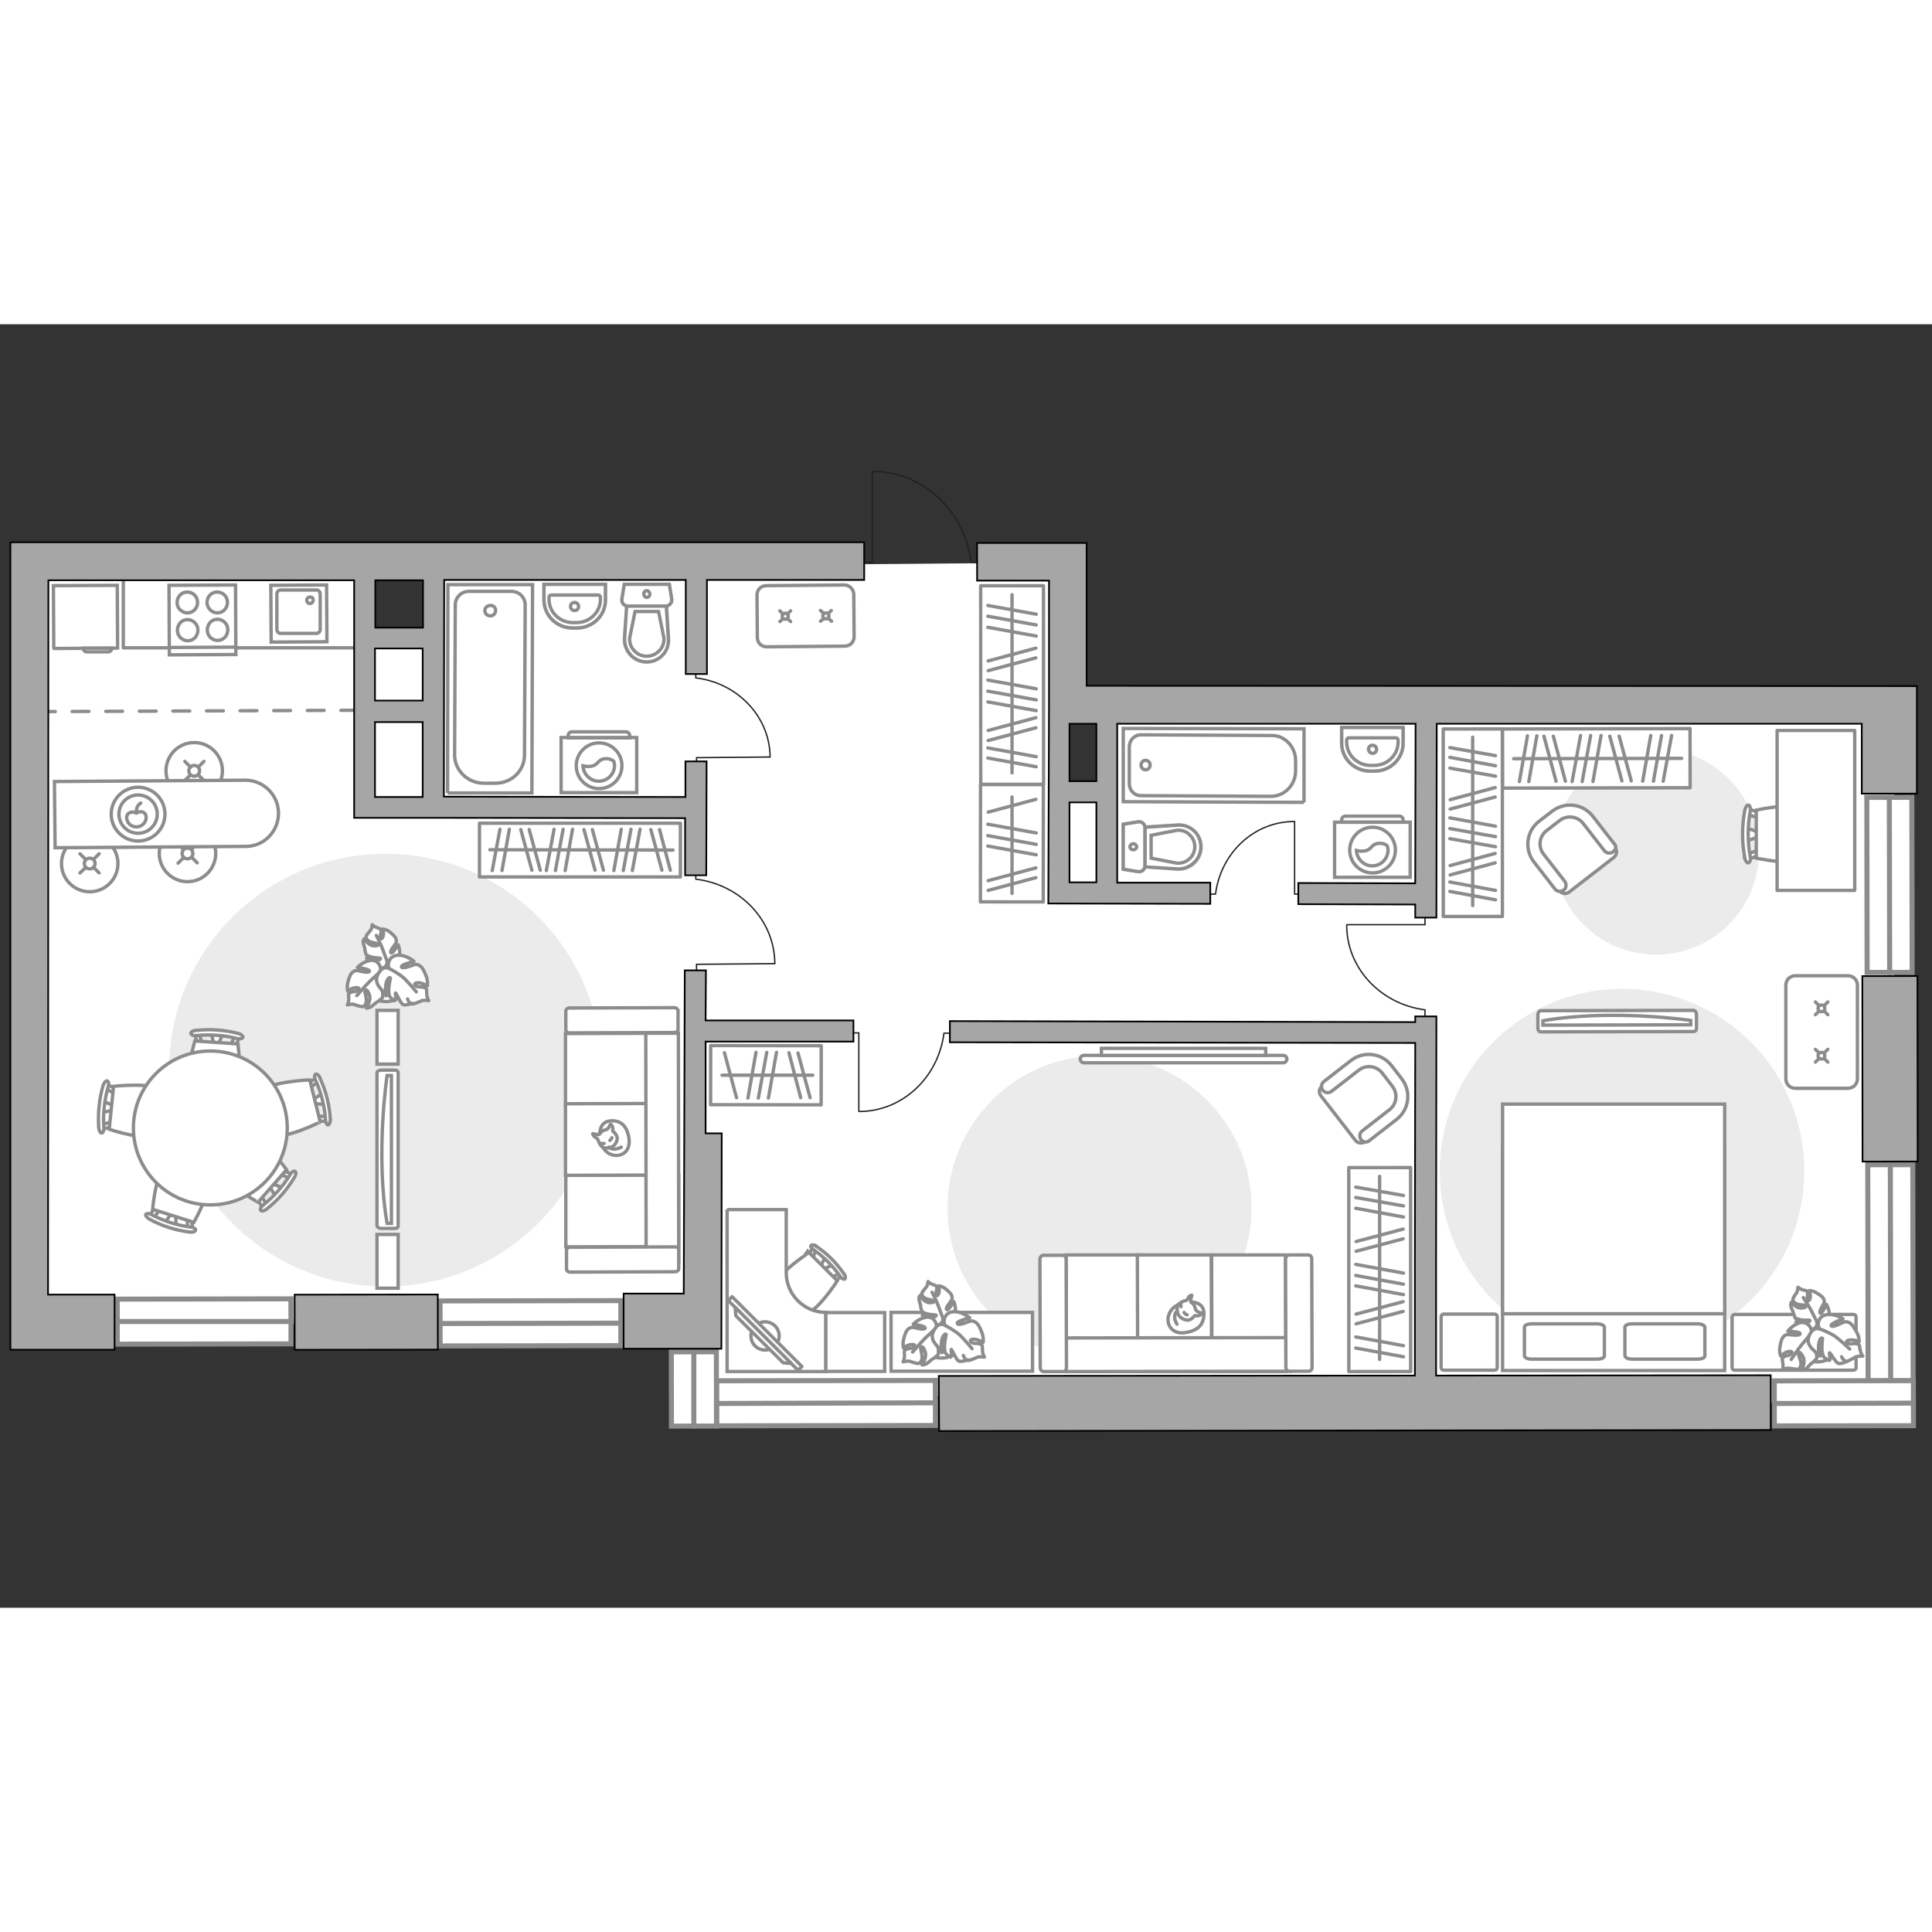 <?xml version="1.0" encoding="utf-8"?>
<!-- Generator: Adobe Illustrator 25.2.1, SVG Export Plug-In . SVG Version: 6.00 Build 0)  -->
<svg version="1.1" xmlns="http://www.w3.org/2000/svg" xmlns:xlink="http://www.w3.org/1999/xlink" x="0px" y="0px"
	 viewBox="0 0 575 382" style="enable-background:new 0 0 575 382;" xml:space="preserve" width="200" height="200">
<rect x="0" y="0" width="575" height="382" fill="#333333" stroke="none"/>
<style type="text/css">
	.st0{fill:#FFFFFF;}
	.st1{fill:#EBEBEB;}
	.st2{fill:#FFFFFF;stroke:#8C8C8C;stroke-miterlimit:10;}
	.st3{fill:#FFFFFF;stroke:#8C8C8C;stroke-linecap:round;stroke-linejoin:round;stroke-miterlimit:10;}
	.st4{fill:none;stroke:#8C8C8C;stroke-linecap:round;stroke-linejoin:round;stroke-miterlimit:10;}
	.st5{fill:#FFFFFF;stroke:#8C8C8C;stroke-linecap:round;stroke-miterlimit:10;}
	.st6{fill-rule:evenodd;clip-rule:evenodd;fill:#FFFFFF;fill-opacity:0.1;stroke:#8C8C8C;stroke-miterlimit:10;}
	.st7{fill:none;stroke:#231F20;stroke-width:0.4;stroke-linecap:round;stroke-miterlimit:22.926;}
	.st8{fill:#FFFFFF;stroke:#8C8C8C;stroke-width:1.5;stroke-linecap:round;stroke-miterlimit:10;}
	.st9{fill:none;stroke:#8C8C8C;stroke-linecap:round;stroke-miterlimit:10;stroke-dasharray:5,5;}
	.st10{opacity:0.5;fill:#FFFFFF;stroke:#8C8C8C;stroke-miterlimit:10;}
	.st11{fill:none;stroke:#8C8C8C;stroke-miterlimit:10;}
	.st12{opacity:0.5;}
	.st13{fill:#A6A6A6;stroke:#000000;stroke-width:0.5;stroke-miterlimit:10;}
</style>
<g id="bg_1_">
	<polyline class="st0" points="11.2,298.5 10.8,72 109.9,72.1 110.4,94 130.3,94.3 130.2,72.5 317.3,70.9 317.3,139.8 331.3,140.4 
		331.9,115 563.8,113.5 563.6,321.3 207.6,318.3 208.1,296.2 11.2,298.5 	"/>
</g>
<g id="furniture_1_">
	<path id="Vector_96_3_" class="st1" d="M179.1,222.2c0.1-35.6-28.6-64.5-64.2-64.6c-35.6-0.1-64.5,28.6-64.6,64.2
		c-0.1,35.6,28.6,64.5,64.2,64.6S179,257.7,179.1,222.2z"/>
	<path id="Vector_96_4_" class="st1" d="M372.5,263.1c0.1-25-20.1-45.3-45.1-45.4c-25-0.1-45.3,20.1-45.4,45.1
		c-0.1,25,20.1,45.3,45.1,45.4S372.4,288.1,372.5,263.1z"/>
	<path id="Vector_96_5_" class="st1" d="M537,252.2c0.1-30-24.1-54.3-54.1-54.4c-30-0.1-54.3,24.1-54.4,54.1
		c-0.1,30,24.1,54.3,54.1,54.4C512.5,306.4,536.9,282.2,537,252.2z"/>
	<path id="Vector_96_6_" class="st1" d="M523.5,157.1c0.1-16.9-13.6-30.7-30.5-30.7c-16.9-0.1-30.7,13.6-30.7,30.5
		c-0.1,16.9,13.6,30.7,30.5,30.7C509.7,187.7,523.4,174.1,523.5,157.1z"/>
	<g>
		<path id="Vector_8_1_" class="st2" d="M34.8,96.4l-18.7,0.1c-0.1,0-0.1-0.1-0.1-0.1l-0.1-18.6l19-0.1L35,96.3
			C34.9,96.3,34.9,96.4,34.8,96.4z"/>
		<path id="Vector_9_1_" class="st2" d="M24.8,96.4l8.5,0c0,0.6-0.5,1.1-1.1,1.1l-6.2,0C25.3,97.6,24.8,97.1,24.8,96.4z"/>
	</g>
	<g>
		<rect x="142.7" y="148.5" class="st3" width="59.8" height="16"/>
		<line class="st4" x1="182.7" y1="162.6" x2="184.9" y2="150.3"/>
		<line class="st4" x1="185.5" y1="162.6" x2="187.8" y2="150.3"/>
		<line class="st4" x1="165.3" y1="162.6" x2="167.6" y2="150.3"/>
		<line class="st4" x1="162.6" y1="162.6" x2="164.9" y2="150.3"/>
		<line class="st4" x1="168.2" y1="162.6" x2="170.4" y2="150.3"/>
		<line class="st4" x1="188.2" y1="162.6" x2="190.5" y2="150.3"/>
		<line class="st4" x1="197" y1="162.5" x2="193.7" y2="150.4"/>
		<line class="st4" x1="199.5" y1="162.5" x2="196.3" y2="150.4"/>
		<line class="st4" x1="177.1" y1="162.5" x2="173.8" y2="150.4"/>
		<line class="st4" x1="179.6" y1="162.5" x2="176.3" y2="150.4"/>
		<line class="st4" x1="146.5" y1="162.6" x2="148.8" y2="150.3"/>
		<line class="st4" x1="149.4" y1="162.6" x2="151.6" y2="150.3"/>
		<line class="st4" x1="158.3" y1="162.5" x2="155" y2="150.4"/>
		<line class="st4" x1="160.8" y1="162.5" x2="157.5" y2="150.4"/>
		<line class="st4" x1="145.8" y1="156.4" x2="200.3" y2="156.5"/>
	</g>
	<g>
		
			<rect x="380.3" y="272.2" transform="matrix(-3.772437e-04 -1 1 -3.772437e-04 129.386 692.094)" class="st3" width="60.7" height="18.4"/>
		<line class="st4" x1="417.7" y1="265.7" x2="403.5" y2="263.1"/>
		<line class="st4" x1="417.7" y1="262.4" x2="403.5" y2="259.9"/>
		<line class="st4" x1="417.7" y1="285.7" x2="403.5" y2="283.1"/>
		<line class="st4" x1="417.7" y1="288.8" x2="403.5" y2="286.2"/>
		<line class="st4" x1="417.7" y1="282.4" x2="403.5" y2="279.8"/>
		<line class="st4" x1="417.7" y1="259.3" x2="403.5" y2="256.8"/>
		<line class="st4" x1="417.6" y1="272.2" x2="403.6" y2="275.9"/>
		<line class="st4" x1="417.6" y1="269.3" x2="403.6" y2="273"/>
		<line class="st4" x1="417.7" y1="307.3" x2="403.5" y2="304.7"/>
		<line class="st4" x1="417.7" y1="304" x2="403.5" y2="301.4"/>
		<line class="st4" x1="417.6" y1="293.8" x2="403.6" y2="297.5"/>
		<line class="st4" x1="417.6" y1="290.9" x2="403.6" y2="294.6"/>
		<line class="st4" x1="410.6" y1="308.1" x2="410.6" y2="253.6"/>
	</g>
	<g>
		
			<rect x="271.7" y="98.1" transform="matrix(-3.791310e-04 -1 1 -3.791310e-04 193.889 408.668)" class="st3" width="59.1" height="18.7"/>
		<line class="st4" x1="308.4" y1="92.8" x2="294" y2="90.2"/>
		<line class="st4" x1="308.4" y1="89.5" x2="294" y2="86.9"/>
		<line class="st4" x1="308.4" y1="111.8" x2="294" y2="109.2"/>
		<line class="st4" x1="308.4" y1="115" x2="294" y2="112.4"/>
		<line class="st4" x1="308.4" y1="108.5" x2="294" y2="105.9"/>
		<line class="st4" x1="308.4" y1="86.3" x2="294" y2="83.7"/>
		<line class="st4" x1="308.3" y1="99.3" x2="294.1" y2="103.1"/>
		<line class="st4" x1="308.3" y1="96.4" x2="294.1" y2="100.2"/>
		<line class="st4" x1="308.4" y1="128.7" x2="294" y2="126.1"/>
		<line class="st4" x1="308.4" y1="131.7" x2="294" y2="129.1"/>
		<line class="st4" x1="308.3" y1="120.1" x2="294.1" y2="123.9"/>
		<line class="st4" x1="308.3" y1="117.1" x2="294.1" y2="120.9"/>
		<line class="st4" x1="301.2" y1="133.5" x2="301.2" y2="80.5"/>
	</g>
	<g>
		
			<rect x="410.4" y="139.6" transform="matrix(-3.791310e-04 -1 1 -3.791310e-04 290.103 586.71)" class="st3" width="55.8" height="17.6"/>
		<line class="st4" x1="445.1" y1="134.5" x2="431.5" y2="132.1"/>
		<line class="st4" x1="445.1" y1="131.4" x2="431.5" y2="128.9"/>
		<line class="st4" x1="445.1" y1="152.5" x2="431.5" y2="150.1"/>
		<line class="st4" x1="445.1" y1="155.5" x2="431.5" y2="153.1"/>
		<line class="st4" x1="445.1" y1="149.4" x2="431.5" y2="146.9"/>
		<line class="st4" x1="445.1" y1="128.4" x2="431.5" y2="126"/>
		<line class="st4" x1="445" y1="140.7" x2="431.6" y2="144.3"/>
		<line class="st4" x1="445" y1="137.9" x2="431.6" y2="141.5"/>
		<line class="st4" x1="445.1" y1="168.5" x2="431.5" y2="166"/>
		<line class="st4" x1="445.1" y1="171.3" x2="431.5" y2="168.8"/>
		<line class="st4" x1="445" y1="160.3" x2="431.6" y2="163.9"/>
		<line class="st4" x1="445" y1="157.5" x2="431.6" y2="161.1"/>
		<line class="st4" x1="438.3" y1="173" x2="438.3" y2="122.9"/>
	</g>
	<g>
		
			<rect x="447.2" y="120.4" transform="matrix(1 -2.017054e-03 2.017054e-03 1 -0.26 0.959)" class="st3" width="55.8" height="17.6"/>
		<line class="st4" x1="488.9" y1="136" x2="491.3" y2="122.4"/>
		<line class="st4" x1="492.1" y1="136" x2="494.5" y2="122.4"/>
		<line class="st4" x1="470.9" y1="136.1" x2="473.4" y2="122.4"/>
		<line class="st4" x1="467.9" y1="136.1" x2="470.4" y2="122.4"/>
		<line class="st4" x1="474.1" y1="136.1" x2="476.5" y2="122.4"/>
		<line class="st4" x1="495" y1="136" x2="497.5" y2="122.4"/>
		<line class="st4" x1="482.7" y1="135.9" x2="479.1" y2="122.6"/>
		<line class="st4" x1="485.5" y1="135.9" x2="481.9" y2="122.6"/>
		<line class="st4" x1="455" y1="136.1" x2="457.4" y2="122.5"/>
		<line class="st4" x1="452.2" y1="136.1" x2="454.6" y2="122.5"/>
		<line class="st4" x1="463.1" y1="136" x2="459.5" y2="122.6"/>
		<line class="st4" x1="465.9" y1="136" x2="462.3" y2="122.6"/>
		<line class="st4" x1="450.5" y1="129.3" x2="500.5" y2="129.2"/>
	</g>
	<g>
		
			<rect x="211.5" y="214.7" transform="matrix(1 1.346729e-03 -1.346729e-03 1 0.301 -0.307)" class="st3" width="32.9" height="17.6"/>
		<line class="st4" x1="222.6" y1="230.3" x2="225" y2="216.7"/>
		<line class="st4" x1="225.7" y1="230.3" x2="228.2" y2="216.7"/>
		<line class="st4" x1="228.7" y1="230.3" x2="231.1" y2="216.7"/>
		<line class="st4" x1="238.3" y1="230.2" x2="234.8" y2="216.8"/>
		<line class="st4" x1="241.1" y1="230.2" x2="237.5" y2="216.9"/>
		<line class="st4" x1="219.2" y1="230.2" x2="215.6" y2="216.8"/>
		<line class="st4" x1="214.9" y1="223.5" x2="241.9" y2="223.5"/>
	</g>
	<g>
		
			<rect x="283.7" y="145.2" transform="matrix(-1.013957e-03 1 -1 -1.013957e-03 456.01 -146.53)" class="st3" width="34.9" height="18.7"/>
		<line class="st4" x1="294" y1="148.8" x2="308.4" y2="151.4"/>
		<line class="st4" x1="294" y1="152.2" x2="308.4" y2="154.8"/>
		<line class="st4" x1="294" y1="155.3" x2="308.4" y2="157.9"/>
		<line class="st4" x1="294.1" y1="165.6" x2="308.3" y2="161.8"/>
		<line class="st4" x1="294.1" y1="168.5" x2="308.3" y2="164.7"/>
		<line class="st4" x1="294.1" y1="145.2" x2="308.3" y2="141.4"/>
		<line class="st4" x1="301.2" y1="140.7" x2="301.2" y2="169.4"/>
	</g>
	<g>
		<path id="Vector_56_3_" class="st2" d="M202,274.5l0-21.3l-33.6,0.1l0,21.3L202,274.5z"/>
		<path id="Vector_56_2_" class="st2" d="M201.9,232.3l0-21.3l-33.6,0.1l0,21.3L201.9,232.3z"/>
		<path id="Vector_56_1_" class="st2" d="M201.9,253.2l0-21.3l-33.6,0.1l0,21.3L201.9,253.2z"/>
		<path id="Vector_57_2_" class="st2" d="M192.3,277.2l9.7,2l-0.1-68.2l-9.7,0L192.3,277.2z"/>
		<path id="Vector_58_2_" class="st2" d="M200.9,274.6l-31.2,0.1c-0.6,0-1.1,0.4-1.1,0.9l0,5.6c0,0.5,0.5,0.9,1.1,0.9l31.2-0.1
			c0.6,0,1.1-0.4,1.1-0.9l0-5.6C202.1,275,201.5,274.6,200.9,274.6z"/>
		<path id="Vector_59_2_" class="st2" d="M200.7,203.4l-31.2,0.1c-0.6,0-1.1,0.4-1.1,0.9l0,5.6c0,0.5,0.5,0.9,1.1,0.9l31.2-0.1
			c0.6,0,1.1-0.4,1.1-0.9l0-5.6C201.8,203.9,201.3,203.4,200.7,203.4z"/>
		<g>
			<path class="st3" d="M178.5,240.9c0,0-0.1-3.5,3.1-3.8s5.1,1.6,5.6,5.3c0.5,3.7-2.1,5.4-4.6,4.9
				C180.1,246.8,178.5,244.4,178.5,240.9z"/>
			<path class="st3" d="M180.7,239.6c0,0,0.5-0.4,0.7-1c0.2-0.6,0.4-0.5,0.4-0.5s0.7,0.6,0.6,1.6c-0.1,0.5,0,0.5,0,0.5
				s1,0.6,1.3,1.9c0.1,1.2-0.9,2.6-1.8,2.8c-0.8,0.3-2,0.4-2.6,0c-0.6-0.4-1.1-1.5-1.3-2.1c-0.1-0.6-1-0.7-1.4-1.4
				c-0.3-0.6-0.2-0.5-0.2-0.5s1.7,0.4,2,0.2C178.8,240.8,178.6,240.1,180.7,239.6z"/>
			<path class="st3" d="M181.5,242.9c0,0,0.4-0.2,0.6-0.8"/>
			<path class="st3" d="M179.8,243.8c0,0-0.5,0.2-0.9,0"/>
			<path class="st4" d="M181.2,244.9c0,0,0.2,0.5,1.5,0.6c1,0.1,2.2-0.6,2.2-0.6"/>
		</g>
	</g>
	<g>
		<circle class="st5" cx="26.7" cy="160.5" r="8.4"/>
		<line class="st5" x1="23.8" y1="163.3" x2="25.5" y2="161.7"/>
		<circle class="st5" cx="26.7" cy="160.5" r="1.6"/>
		<line class="st5" x1="27.8" y1="159.3" x2="29.5" y2="157.6"/>
		<line class="st5" x1="23.8" y1="157.6" x2="25.5" y2="159.3"/>
		<line class="st5" x1="27.8" y1="161.6" x2="29.5" y2="163.3"/>
	</g>
	<g>
		<circle class="st5" cx="57.8" cy="132.9" r="8.4"/>
		<line class="st5" x1="55" y1="135.8" x2="56.7" y2="134.1"/>
		<circle class="st5" cx="57.8" cy="132.9" r="1.6"/>
		<line class="st5" x1="59" y1="131.8" x2="60.7" y2="130.1"/>
		<line class="st5" x1="55" y1="130.1" x2="56.7" y2="131.8"/>
		<line class="st5" x1="59" y1="134.1" x2="60.7" y2="135.8"/>
	</g>
	<g>
		<circle class="st5" cx="55.8" cy="157.5" r="8.4"/>
		<line class="st5" x1="53" y1="160.4" x2="54.7" y2="158.7"/>
		<circle class="st5" cx="55.8" cy="157.5" r="1.6"/>
		<line class="st5" x1="57" y1="156.3" x2="58.6" y2="154.6"/>
		<line class="st5" x1="53" y1="154.7" x2="54.6" y2="156.3"/>
		<line class="st5" x1="57" y1="158.6" x2="58.7" y2="160.3"/>
	</g>
	<g>
		<path class="st2" d="M82.9,145.5L82.9,145.5c0,5.4-4.3,9.9-9.7,9.9l-56.8,0.4l-0.2-19.7l56.8-0.4C78.4,135.7,82.8,140,82.9,145.5z
			"/>
		<circle class="st4" cx="41.1" cy="145.8" r="8"/>
		<circle class="st4" cx="41.1" cy="145.8" r="5.7"/>
		<path class="st4" d="M43.5,146.8c0,1.5-1.3,2.8-2.9,2.8c-1.6,0-2.9-1.2-2.9-2.8c0-1.5,1.7-2,2.9-1.3
			C42,144.6,43.5,145.2,43.5,146.8z"/>
		<path class="st4" d="M41.9,142.5c0,0-1.5,0.8-1.3,2.8"/>
	</g>
	<g>
		<path id="Vector_37_1_" class="st2" d="M403.4,242.9l-10.3-13.3c-0.7-0.9-0.5-2.2,0.4-2.9l9.2-7.1c3.4-2.6,8.2-2,10.8,1.4l3.4,4.4
			c2.6,3.4,2,8.2-1.4,10.8l-9.2,7.1C405.4,243.9,404.1,243.8,403.4,242.9z"/>
		<path id="Vector_38_1_" class="st2" d="M405.1,242.7c-0.6-0.8-0.5-2,0.3-2.6l8.1-6.3c2.2-1.7,2.6-4.8,0.9-7l-3-3.9
			c-1.7-2.2-4.8-2.6-7-0.9l-8.1,6.3c-0.8,0.6-2,0.5-2.6-0.3c-0.6-0.8-0.5-2,0.3-2.6l8.1-6.3c3.8-2.9,9.2-2.2,12.1,1.6l3,3.9
			c2.9,3.8,2.2,9.2-1.6,12.1l-8.1,6.3C406.9,243.6,405.7,243.5,405.1,242.7z"/>
	</g>
	<g>
		<path id="Vector_37_2_" class="st2" d="M480.3,158.7L467,169c-0.9,0.7-2.2,0.5-2.9-0.4l-7.1-9.2c-2.6-3.4-2-8.2,1.4-10.8l4.4-3.4
			c3.4-2.6,8.2-2,10.8,1.4l7.1,9.2C481.4,156.7,481.2,158,480.3,158.7z"/>
		<path id="Vector_38_2_" class="st2" d="M480.1,157c-0.8,0.6-2,0.5-2.6-0.3l-6.3-8.1c-1.7-2.2-4.8-2.6-7-0.9l-3.9,3
			c-2.2,1.7-2.6,4.8-0.9,7l6.3,8.1c0.6,0.8,0.5,2-0.3,2.6c-0.8,0.6-2,0.5-2.6-0.3l-6.3-8.1c-2.9-3.8-2.2-9.2,1.6-12.1l3.9-3
			c3.8-2.9,9.2-2.2,12.1,1.6l6.3,8.1C481.1,155.2,481,156.3,480.1,157z"/>
	</g>
	<g>
		<path id="Vector_60_1_" class="st2" d="M113.5,187.2c-3.9,0.7-6.5,4.4-5.9,8.4c0.7,3.9,4.4,6.5,8.4,5.9c3.9-0.7,6.5-4.4,5.9-8.4
			S117.4,186.5,113.5,187.2z"/>
		<path class="st3" d="M115.2,189.7c0,0,0.2,1.3-1.1,1.8c-1.3,0.5-2.7,0.6-3.8-1c-1.1-1.7-1.2-1.8-1.2-1.8s2,0.7,3.1,0.6
			c1.1-0.1,1.1-0.6,1-0.6c-0.1-0.1-2.1-0.1-3.1-0.5c-1-0.4-1.1-0.5-1.1-0.5s-0.5-1.5-0.4-1.8c0-0.3-0.4-1.2-0.5-1.9
			c-0.1-0.7,0.3-1.1,0.3-1.1s1.2,2,2.8,2.1c1.6,0,1.6-0.4,1.3-0.6c-0.3-0.2-1.9-0.3-2.7-0.8c-0.8-0.5-0.9-1.1-0.8-1.5
			c0.1-0.4,1.1-1.5,1.4-1.9c0.3-0.4,0.4-1.5,0.4-1.5s0.4,0.5,1.4,0.9c0.9,0.4,1,0.1,1.2,0.8c0.2,0.7-0.5,1.6-0.2,2.3
			c0.3,0.7,0.9-0.3,0.9-1.1c0.1-0.9-0.1-1.6-0.1-1.6s1,0.1,1.9,0.8c0.9,0.7,1.9,1.6,2,2.3c0.1,0.7,0.2,0.9-0.7,2
			c-0.9,1.1-1.2,2-0.7,2c0.5,0,2-2.4,2-2.4s0.9,2.2,0.2,4.1C117.9,190.7,115.9,190.4,115.2,189.7z"/>
		<path class="st4" d="M112,181.9c0,0,1.5,2.9,2,4.4c0.3,0.9,1,2.7,1.3,3.5c0.4,1.1,0.4,2.2,0.2,3.3"/>
		<path class="st3" d="M113.2,192.8c0,0,1.3-0.8,2.4,0.4c1.2,1.2,1.9,2.6,0.7,4.6c-1.2,2-1.4,2.1-1.4,2.1s-0.1-2.5-0.8-3.6
			c-0.6-1.2-1.1-0.9-1.1-0.8c0,0.1,0.8,2.3,0.9,3.6c0,1.2-0.1,1.4-0.1,1.4s-1.4,1.2-1.7,1.3c-0.3,0.1-1.1,1-1.8,1.4
			c-0.7,0.4-1.3,0.3-1.3,0.3s1.6-2.2,0.9-4c-0.7-1.8-1.1-1.5-1.3-1.1c-0.1,0.4,0.6,2.2,0.4,3.2c-0.2,1.1-0.7,1.5-1.2,1.5
			c-0.5,0-2.1-0.5-2.6-0.7s-1.8,0.2-1.8,0.2s0.4-0.7,0.4-1.9c0-1.2-0.3-1.1,0.3-1.7c0.6-0.5,2-0.2,2.6-0.9c0.6-0.7-0.7-0.8-1.6-0.5
			c-1,0.3-1.6,0.9-1.6,0.9s-0.3-1.1,0-2.5c0.3-1.3,0.8-2.8,1.5-3.2c0.7-0.5,0.9-0.6,2.5-0.2c1.6,0.4,2.7,0.3,2.4-0.2
			c-0.2-0.5-3.5-1-3.5-1s1.9-2,4.3-2.1C112.9,189.4,113.6,191.7,113.2,192.8z"/>
		<path class="st4" d="M106.2,199.8c0,0,2.5-2.9,3.8-4.2c0.9-0.8,2.5-2.3,3.1-2.9c1-0.9,2.2-1.5,3.5-1.8"/>
		<g>
			<path class="st3" d="M121.3,200.8c0.4,1.1,0.9,1.5,1.5,1.5c0.6,0,2.2-0.8,2.8-1c0.5-0.2,2,0,2,0s-0.5-0.7-0.6-2
				c-0.1-1.3,0.2-1.3-0.5-1.8c-0.8-0.5-2.2,0-2.9-0.7c-0.7-0.7,0.6-1,1.7-0.7c1.1,0.3,1.9,0.8,1.9,0.8s0.2-1.3-0.3-2.7
				c-0.5-1.4-1.2-2.9-2-3.3c-0.8-0.4-1-0.6-2.7,0.1c-1.7,0.6-2.9,0.7-2.7,0.1c0.2-0.6,3.7-1.5,3.7-1.5s-2.3-2-4.9-1.8
				c-2.6,0.2-3.1,2.8-2.5,3.9c0,0-1.5-0.7-2.6,0.7c-1.1,1.4-1.8,3-0.2,5c1.6,2,1.7,2.1,1.7,2.1s-0.1-2.7,0.4-4
				c0.6-1.3,1.1-1.1,1.1-0.9c0,0.1-0.6,2.6-0.5,3.9c0.1,1.3,0.2,1.5,0.2,1.5s1.3,1.5,1.6,1.3c0.5-0.3,0.1-2.3,0.2-2.3
				c0.3,0.1,1.5,3.2,2.3,3.5c0.8,0.3,2.7-0.4,2.7-0.4"/>
			<path class="st4" d="M123.9,198.7c0,0-2.9-3.6-4.4-4.7c-1-0.7-2.5-1.7-3.8-2.3"/>
		</g>
	</g>
	<g>
		<g>
			<path class="st2" d="M189.5,123l-22.5,0l0,16.4l22.5,0L189.5,123z"/>
			<path class="st6" d="M186.3,121.3l-16.1,0c-0.6,0-1.1,0.5-1.1,1.1l0,0.7l18.3,0l0-0.7C187.4,121.8,186.9,121.3,186.3,121.3z"/>
		</g>
		<g>
			<circle class="st2" cx="178.3" cy="131.4" r="6.8"/>
			<path class="st2" d="M180.1,129.3c-2.4,0.2-1.9,2.1-4.6,2.3c-0.9,0.1-1.5-0.1-2-0.2c0.1,2.5,2.2,4.6,4.7,4.6
				c2.6,0,4.7-2.1,4.7-4.7c0-0.4-0.1-0.8-0.2-1.2C182.3,129.7,181.3,129.2,180.1,129.3z"/>
		</g>
	</g>
	<g>
		<g>
			<path class="st2" d="M419.7,148.2l-22.5,0l0,16.4l22.5,0L419.7,148.2z"/>
			<path class="st6" d="M416.5,146.4l-16.1,0c-0.6,0-1.1,0.5-1.1,1.1l0,0.7l18.3,0l0-0.7C417.6,146.9,417.1,146.4,416.5,146.4z"/>
		</g>
		<g>
			<circle class="st2" cx="408.5" cy="156.5" r="6.8"/>
			<path class="st2" d="M410.3,154.5c-2.4,0.2-1.9,2.1-4.6,2.3c-0.9,0.1-1.5-0.1-2-0.2c0.1,2.5,2.2,4.6,4.7,4.6
				c2.6,0,4.7-2.1,4.7-4.7c0-0.4-0.1-0.8-0.2-1.2C412.5,154.8,411.5,154.4,410.3,154.5z"/>
		</g>
	</g>
	<polyline class="st4" points="108.2,96.3 36.7,96.3 36.7,72 	"/>
	<g>
		<path id="Vector_90_1_" class="st2" d="M112.2,222.8c0-0.5,0.6-0.8,1.3-0.8h4c0.7,0,1,0.4,1,0.8v45.5c0,0.5-0.3,0.8-1,0.8h-4
			c-0.7,0-1.3-0.4-1.3-0.8V222.8z"/>
		<path id="Vector_91_1_" class="st2" d="M116.5,267.6v-44l-1.3,0c0,0-3.5,23.4,0,44L116.5,267.6z"/>
	</g>
	<path id="Vector_93_1_" class="st2" d="M118.5,220.2v-16h-6.3v16H118.5z"/>
	<path id="Vector_93_2_" class="st2" d="M118.5,286.9v-16h-6.3v16H118.5z"/>
	<g>
		<path id="Vector_90_2_" class="st2" d="M504,204.2c0.5,0,0.9,0.6,0.9,1.3l0,4c0,0.7-0.4,1-0.8,1l-45.5,0.1c-0.5,0-0.8-0.3-0.9-1
			l0-4c0-0.7,0.4-1.3,0.8-1.3L504,204.2z"/>
		<path id="Vector_91_2_" class="st2" d="M459.2,208.6l44-0.1l0-1.3c0,0-23.4-3.5-44,0.1L459.2,208.6z"/>
	</g>
	<g id="Group_2_7_">
		<g id="Group_3_7_">
			<path id="Vector_10_7_" class="st2" d="M66.3,211.2l-1.5,3.5l-1-0.1l-1-3.7L66.3,211.2z"/>
		</g>
		<g id="Group_4_7_">
			<path id="Vector_11_7_" class="st2" d="M59.3,214.2c-0.3,0-0.6-0.2-0.6-0.4l-0.9-3c-0.1-0.3,0.1-0.5,0.5-0.6
				c0.4,0,0.8,0.2,0.8,0.4l0.9,3c0.1,0.3-0.1,0.5-0.5,0.6C59.4,214.2,59.3,214.2,59.3,214.2z"/>
		</g>
		<g id="Group_5_7_">
			<path id="Vector_12_7_" class="st2" d="M69.4,215c-0.1,0-0.1,0-0.2,0c-0.4-0.1-0.6-0.4-0.5-0.6l1.3-2.8c0.1-0.3,0.5-0.4,0.9-0.3
				c0.4,0.1,0.6,0.4,0.5,0.6l-1.3,2.8C70.1,214.9,69.8,215,69.4,215z"/>
		</g>
		<path id="Vector_13_7_" class="st2" d="M69.7,229.2c-2.4,2.1-10.7,1.5-12.8-0.9c-2.5-2.9,1.1-15,1.1-15l12.8,0.9
			C70.8,214.2,72.6,226.8,69.7,229.2z"/>
		<path id="Vector_14_7_" class="st2" d="M70.7,212.6c-4-1-8.1-1.3-12.3-0.9c-0.8,0.1-1.5-0.2-1.6-0.6c-0.1-0.4,0.6-0.9,1.4-0.9
			c4.3-0.5,8.6-0.2,12.8,0.9c0.8,0.2,1.4,0.8,1.3,1.1C72.2,212.6,71.4,212.8,70.7,212.6z"/>
	</g>
	<g id="Group_2_19_">
		<g id="Group_3_19_">
			<path id="Vector_10_19_" class="st2" d="M49.1,267.3l2.3-3.1l0.9,0.3l0.1,3.8L49.1,267.3z"/>
		</g>
		<g id="Group_4_19_">
			<path id="Vector_11_19_" class="st2" d="M56.6,266c0.3,0.1,0.5,0.4,0.5,0.6l0.2,3.1c0,0.3-0.3,0.5-0.7,0.4
				c-0.4-0.1-0.7-0.3-0.7-0.6l-0.2-3.1c0-0.3,0.3-0.5,0.7-0.4C56.5,266,56.5,266,56.6,266z"/>
		</g>
		<g id="Group_5_19_">
			<path id="Vector_12_19_" class="st2" d="M46.9,263c0.1,0,0.1,0,0.2,0.1c0.4,0.2,0.5,0.5,0.3,0.7l-1.9,2.4c-0.2,0.2-0.6,0.3-1,0
				c-0.4-0.2-0.5-0.5-0.3-0.7l1.9-2.4C46.3,262.9,46.6,262.9,46.9,263z"/>
		</g>
		<path id="Vector_13_19_" class="st2" d="M49.9,249c2.9-1.5,10.8,1,12.3,3.9c1.7,3.3-4.5,14.4-4.5,14.4l-12.3-3.9
			C45.4,263.4,46.6,250.8,49.9,249z"/>
		<path id="Vector_14_19_" class="st2" d="M45.1,265c3.6,1.9,7.6,3.2,11.7,3.7c0.8,0.1,1.5,0.5,1.4,0.9c0,0.4-0.8,0.7-1.6,0.6
			c-4.3-0.5-8.4-1.8-12.2-3.9c-0.7-0.4-1.2-1.1-1-1.4C43.6,264.6,44.4,264.6,45.1,265z"/>
	</g>
	<g id="Group_2_17_">
		<g id="Group_3_17_">
			<path id="Vector_10_17_" class="st2" d="M96.8,232.2l-3.8-0.3l-0.2-0.9l3.2-2.1L96.8,232.2z"/>
		</g>
		<g id="Group_4_17_">
			<path id="Vector_11_17_" class="st2" d="M91.7,226.5c-0.1-0.3,0-0.6,0.2-0.7l2.6-1.8c0.3-0.2,0.6,0,0.7,0.3
				c0.2,0.4,0.1,0.8-0.1,0.9l-2.6,1.8c-0.3,0.2-0.6,0-0.7-0.3C91.7,226.6,91.7,226.5,91.7,226.5z"/>
		</g>
		<g id="Group_5_17_">
			<path id="Vector_12_17_" class="st2" d="M94.2,236.4c0-0.1,0-0.1,0-0.2c0-0.4,0.2-0.7,0.5-0.6l3.1,0.4c0.3,0,0.5,0.4,0.5,0.8
				c0,0.4-0.2,0.7-0.5,0.6l-3.1-0.4C94.5,236.9,94.3,236.7,94.2,236.4z"/>
		</g>
		<path id="Vector_13_17_" class="st2" d="M80.7,241.1c-2.8-1.6-4.8-9.7-3.1-12.5c1.9-3.2,14.6-3.7,14.6-3.7l3.1,12.5
			C95.4,237.4,84,243.1,80.7,241.1z"/>
		<path id="Vector_14_17_" class="st2" d="M96.9,236.8c-0.3-4.1-1.3-8.1-3-11.9c-0.4-0.8-0.3-1.5,0-1.7c0.4-0.2,1,0.3,1.3,1.1
			c1.8,3.9,2.9,8.1,3.1,12.4c0,0.8-0.3,1.6-0.7,1.6C97.3,238.3,96.9,237.6,96.9,236.8z"/>
	</g>
	<g id="Group_2_1_">
		<g id="Group_3_1_">
			<path id="Vector_10_1_" class="st2" d="M82,259.6l-1.9-3.3l0.6-0.7l3.5,1.5L82,259.6z"/>
		</g>
		<g id="Group_4_1_">
			<path id="Vector_11_1_" class="st2" d="M83.8,252.2c0.2-0.2,0.5-0.3,0.7-0.2l2.9,1.1c0.3,0.1,0.3,0.4,0.1,0.8
				c-0.2,0.3-0.6,0.5-0.8,0.4l-2.9-1.1c-0.3-0.1-0.3-0.4-0.1-0.8C83.8,252.2,83.8,252.2,83.8,252.2z"/>
		</g>
		<g id="Group_5_1_">
			<path id="Vector_12_1_" class="st2" d="M77.1,259.8c0-0.1,0.1-0.1,0.1-0.1c0.3-0.3,0.6-0.2,0.8,0l1.5,2.8c0.1,0.3,0,0.7-0.4,0.9
				c-0.3,0.3-0.6,0.2-0.8,0l-1.5-2.8C76.8,260.4,76.9,260.1,77.1,259.8z"/>
		</g>
		<path id="Vector_13_1_" class="st2" d="M65.5,251.4c-0.2-3.2,5.3-9.5,8.5-9.7c3.8-0.2,11.3,9.9,11.3,9.9l-8.5,9.7
			C76.9,261.4,65.8,255.2,65.5,251.4z"/>
		<path id="Vector_14_1_" class="st2" d="M78.3,262.2c3.2-2.6,6-5.7,8.1-9.2c0.4-0.7,1.1-1.1,1.4-0.9c0.4,0.2,0.3,1-0.1,1.7
			c-2.2,3.7-5.1,7-8.4,9.6c-0.7,0.5-1.4,0.7-1.7,0.3C77.3,263.5,77.6,262.7,78.3,262.2z"/>
	</g>
	<g id="Group_2_18_">
		<g id="Group_3_18_">
			<path id="Vector_10_18_" class="st2" d="M30.7,231.2l3.5,1.6l-0.1,1l-3.7,0.8L30.7,231.2z"/>
		</g>
		<g id="Group_4_18_">
			<path id="Vector_11_18_" class="st2" d="M33.5,238.3c0,0.3-0.2,0.6-0.5,0.6l-3,0.8c-0.3,0.1-0.5-0.2-0.6-0.6
				c0-0.4,0.2-0.8,0.4-0.8l3-0.8c0.3-0.1,0.5,0.2,0.6,0.6C33.5,238.2,33.5,238.3,33.5,238.3z"/>
		</g>
		<g id="Group_5_18_">
			<path id="Vector_12_18_" class="st2" d="M34.6,228.2c0,0.1,0,0.1,0,0.2c-0.1,0.4-0.4,0.6-0.7,0.4l-2.8-1.4
				c-0.3-0.1-0.4-0.5-0.2-0.9c0.1-0.4,0.4-0.6,0.7-0.4l2.8,1.4C34.5,227.6,34.6,227.9,34.6,228.2z"/>
		</g>
		<path id="Vector_13_18_" class="st2" d="M48.8,228.4c2,2.5,1.1,10.8-1.3,12.8c-2.9,2.4-15-1.6-15-1.6l1.3-12.8
			C33.8,226.8,46.5,225.4,48.8,228.4z"/>
		<path id="Vector_14_18_" class="st2" d="M32.2,226.9c-1.1,3.9-1.6,8.1-1.3,12.2c0.1,0.8-0.2,1.5-0.6,1.6c-0.4,0.1-0.8-0.6-0.9-1.5
			c-0.3-4.3,0.1-8.6,1.3-12.7c0.3-0.8,0.8-1.4,1.2-1.3C32.3,225.3,32.5,226.1,32.2,226.9z"/>
	</g>
	<g>
		<circle class="st2" cx="62.6" cy="239.2" r="22.9"/>
	</g>
	<g>
		<path id="Vector_55_5_" class="st2" d="M317.4,311.7l22,0l-0.1-34.7l-22,0L317.4,311.7z"/>
		<path id="Vector_56_6_" class="st2" d="M338.6,311.7l22,0l-0.1-34.7l-22,0L338.6,311.7z"/>
		<path id="Vector_56_4_" class="st2" d="M360.7,311.7l22,0l-0.1-34.7l-22,0L360.7,311.7z"/>
		<path id="Vector_57_5_" class="st2" d="M314.3,301.7l-2.9,10l72.6-0.1l0-10L314.3,301.7z"/>
		<path id="Vector_58_5_" class="st2" d="M317.4,310.5l-0.1-32.2c0-0.7-0.4-1.2-1-1.2l-5.8,0c-0.5,0-1,0.6-1,1.2l0.1,32.2
			c0,0.7,0.4,1.2,1,1.2l5.8,0C317,311.7,317.4,311.2,317.4,310.5z"/>
		<path id="Vector_59_5_" class="st2" d="M390.5,310.4l-0.1-32.2c0-0.7-0.4-1.2-1-1.2l-5.8,0c-0.5,0-1,0.6-1,1.2l0.1,32.2
			c0,0.7,0.4,1.2,1,1.2l5.8,0C390.1,311.6,390.5,311.1,390.5,310.4z"/>
		<g>
			<path class="st3" d="M354.5,291c0,0,3.7-0.1,3.8,3.2c0.1,3.4-1.6,5.3-5.5,5.9c-3.8,0.6-5.6-2.1-5.1-4.7
				C348.3,292.7,350.8,291,354.5,291z"/>
			<path class="st3" d="M355.9,293.4c0,0,0.4,0.5,1.1,0.7c0.7,0.2,0.6,0.4,0.6,0.4s-0.6,0.8-1.6,0.6c-0.5-0.1-0.5,0-0.5,0
				s-0.7,1.1-1.9,1.3c-1.3,0.1-2.7-1-3-1.8c-0.3-0.8-0.4-2,0-2.7c0.5-0.7,1.5-1.2,2.2-1.3c0.7-0.1,0.8-1.1,1.3-1.4
				c0.6-0.3,0.6-0.2,0.6-0.2s-0.5,1.7-0.3,2C354.6,291.3,355.3,291.1,355.9,293.4z"/>
			<path class="st3" d="M352.4,294.1c0,0,0.2,0.5,0.9,0.7"/>
			<path class="st3" d="M351.5,292.4c0,0-0.2-0.5,0-1"/>
			<path class="st4" d="M350.3,293.8c0,0-0.6,0.2-0.7,1.5c-0.1,1.1,0.7,2.3,0.7,2.3"/>
		</g>
	</g>
	<g>
		<g id="Group_2_16_">
			<g id="Group_3_16_">
				<path id="Vector_10_16_" class="st2" d="M245.6,277.6l-1.5,3.1l0.7,0.7l3.1-1.5L245.6,277.6z"/>
			</g>
			<g id="Group_4_16_">
				<path id="Vector_11_16_" class="st2" d="M247.7,284.4c0.2,0.2,0.5,0.3,0.7,0.1l2.7-1.2c0.3-0.1,0.3-0.4,0.1-0.7
					c-0.2-0.3-0.6-0.5-0.7-0.3l-2.7,1.2c-0.3,0.1-0.3,0.4-0.1,0.7C247.7,284.3,247.7,284.3,247.7,284.4z"/>
			</g>
			<g id="Group_5_16_">
				<path id="Vector_12_16_" class="st2" d="M241.1,277.7c0.1,0.1,0.1,0.1,0.1,0.1c0.3,0.2,0.6,0.2,0.7-0.1l1.2-2.7
					c0.1-0.3-0.1-0.6-0.4-0.8c-0.3-0.2-0.6-0.2-0.7,0.1l-1.2,2.7C240.8,277.2,240.9,277.5,241.1,277.7z"/>
			</g>
			<path id="Vector_13_16_" class="st2" d="M231,286.1c0,2.9,5.4,8.4,8.4,8.4c3.5,0,9.8-9.8,9.8-9.8l-8.4-8.4
				C240.8,276.3,231,282.6,231,286.1z"/>
			<path id="Vector_14_16_" class="st2" d="M242.1,275.4c3.1,2.2,5.8,4.9,8,8c0.4,0.7,1.1,0.9,1.3,0.8c0.3-0.2,0.3-0.9-0.2-1.5
				c-2.2-3.3-5-6.1-8.3-8.3c-0.7-0.4-1.3-0.5-1.5-0.2C241.1,274.4,241.4,275,242.1,275.4z"/>
		</g>
		<path class="st2" d="M216.4,263.4v39v9.3h0v0h29.4v-17.6h0c-6.5,0-11.8-5.3-11.8-11.8v-18.8H216.4z"/>
		
			<rect x="245.8" y="294.1" transform="matrix(6.123234e-17 -1 1 6.123234e-17 -48.306 557.451)" class="st2" width="17.5" height="17.5"/>
		<g>
			<circle class="st3" cx="227.7" cy="301.1" r="4.2"/>
			<g>
				
					<rect x="213.1" y="299.6" transform="matrix(-0.707 -0.707 0.707 -0.707 176.382 673.816)" class="st3" width="29.4" height="1.6"/>
				<polygon class="st3" points="219,295.1 233.1,309.1 235.5,309.3 218.8,292.6 				"/>
			</g>
		</g>
	</g>
	<rect x="265.2" y="294.1" class="st2" width="42.1" height="17.5"/>
	<g>
		<path id="Vector_60_2_" class="st2" d="M278.9,293.3c-3.9,0.7-6.5,4.4-5.9,8.4c0.7,3.9,4.4,6.5,8.4,5.9c3.9-0.7,6.5-4.4,5.9-8.4
			S282.8,292.6,278.9,293.3z"/>
		<path class="st3" d="M280.6,295.9c0,0,0.2,1.3-1.1,1.8c-1.3,0.5-2.7,0.6-3.8-1c-1.1-1.7-1.2-1.8-1.2-1.8s2,0.7,3.1,0.6
			c1.1-0.1,1.1-0.6,1-0.6c-0.1-0.1-2.1-0.1-3.1-0.5c-1-0.4-1.1-0.5-1.1-0.5s-0.5-1.5-0.4-1.8c0-0.3-0.4-1.2-0.5-1.9s0.3-1.1,0.3-1.1
			s1.2,2,2.8,2.1c1.6,0,1.6-0.4,1.3-0.6c-0.3-0.2-1.9-0.3-2.7-0.8c-0.8-0.5-0.9-1.1-0.8-1.5c0.1-0.4,1.1-1.5,1.4-1.9
			c0.3-0.4,0.4-1.5,0.4-1.5s0.4,0.5,1.4,0.9c0.9,0.4,1,0.1,1.2,0.8c0.2,0.7-0.5,1.6-0.2,2.3c0.3,0.7,0.9-0.3,0.9-1.1
			c0.1-0.9-0.1-1.6-0.1-1.6s1,0.1,1.9,0.8c0.9,0.7,1.9,1.6,2,2.3s0.2,0.9-0.7,2c-0.9,1.1-1.2,2-0.7,2c0.5,0,2-2.4,2-2.4
			s0.9,2.2,0.2,4.1C283.3,296.9,281.3,296.6,280.6,295.9z"/>
		<path class="st4" d="M277.4,288.1c0,0,1.5,2.9,2,4.4c0.3,0.9,1,2.7,1.3,3.5c0.4,1.1,0.4,2.2,0.2,3.3"/>
		<path class="st3" d="M278.6,299c0,0,1.3-0.8,2.4,0.4c1.2,1.2,1.9,2.6,0.7,4.6c-1.2,2-1.4,2.1-1.4,2.1s-0.1-2.5-0.8-3.6
			c-0.6-1.2-1.1-0.9-1.1-0.8c0,0.1,0.8,2.3,0.9,3.6c0,1.2-0.1,1.4-0.1,1.4s-1.4,1.2-1.7,1.3c-0.3,0.1-1.1,1-1.8,1.4
			c-0.7,0.4-1.3,0.3-1.3,0.3s1.6-2.2,0.9-4c-0.7-1.8-1.1-1.5-1.3-1.1c-0.1,0.4,0.6,2.2,0.4,3.2c-0.2,1.1-0.7,1.5-1.2,1.5
			c-0.5,0-2.1-0.5-2.6-0.7c-0.5-0.1-1.8,0.2-1.8,0.2s0.4-0.7,0.4-1.9c0-1.2-0.3-1.1,0.3-1.7c0.6-0.5,2-0.2,2.6-0.9
			c0.6-0.7-0.7-0.8-1.6-0.5c-1,0.3-1.6,0.9-1.6,0.9s-0.3-1.1,0-2.5c0.3-1.3,0.8-2.8,1.5-3.2c0.7-0.5,0.9-0.6,2.5-0.2
			c1.6,0.4,2.7,0.3,2.4-0.2c-0.2-0.5-3.5-1-3.5-1s1.9-2,4.3-2.1C278.3,295.5,279,297.9,278.6,299z"/>
		<path class="st4" d="M271.6,305.9c0,0,2.5-2.9,3.8-4.2c0.9-0.8,2.5-2.3,3.1-2.9c1-0.9,2.2-1.5,3.5-1.8"/>
		<g>
			<path class="st3" d="M286.7,306.9c0.4,1.1,0.9,1.5,1.5,1.5c0.6,0,2.2-0.8,2.8-1c0.5-0.2,2,0,2,0s-0.5-0.7-0.6-2
				c-0.1-1.3,0.2-1.3-0.5-1.8c-0.8-0.5-2.2,0-2.9-0.7c-0.7-0.7,0.6-1,1.7-0.7c1.1,0.3,1.9,0.8,1.9,0.8s0.2-1.3-0.3-2.7
				c-0.5-1.4-1.2-2.9-2-3.3c-0.8-0.4-1-0.6-2.7,0.1s-2.9,0.7-2.7,0.1c0.2-0.6,3.7-1.5,3.7-1.5s-2.3-2-4.9-1.8
				c-2.6,0.2-3.1,2.8-2.5,3.9c0,0-1.5-0.7-2.6,0.7c-1.1,1.4-1.8,3-0.2,5c1.6,2,1.7,2.1,1.7,2.1s-0.1-2.7,0.4-4
				c0.6-1.3,1.1-1.1,1.1-0.9c0,0.1-0.6,2.6-0.5,3.9c0.1,1.3,0.2,1.5,0.2,1.5s1.3,1.5,1.6,1.3c0.5-0.3,0.1-2.3,0.2-2.3
				c0.3,0.1,1.5,3.2,2.3,3.5c0.8,0.3,2.7-0.4,2.7-0.4"/>
			<path class="st4" d="M289.3,304.9c0,0-2.9-3.6-4.4-4.7c-1-0.7-2.5-1.7-3.8-2.3"/>
		</g>
	</g>
	<g>
		<path class="st2" d="M381.9,217.6c0.6,0,1.1,0.5,1.1,1.1s-0.5,1.1-1.1,1.1h-59.3c-0.6,0-1.1-0.5-1.1-1.1s0.5-1.1,1.1-1.1H381.9z"
			/>
		<rect x="327.8" y="215.5" class="st2" width="48.9" height="2.1"/>
	</g>
	<g>
		<path class="st2" d="M254.1,80.4l0.1,12.6c0,1.6-1.2,2.8-2.8,2.8l-23.2,0.2c-1.6,0-2.8-1.2-2.8-2.8l-0.1-12.6
			c0-1.6,1.2-2.8,2.8-2.8l23.2-0.2C252.8,77.6,254.1,78.9,254.1,80.4z"/>
		<g>
			<g>
				<line class="st5" x1="232.1" y1="88.5" x2="233.1" y2="87.6"/>
				<circle class="st5" cx="233.7" cy="86.9" r="0.9"/>
				<line class="st5" x1="234.4" y1="86.2" x2="235.3" y2="85.3"/>
				<line class="st5" x1="235.3" y1="88.5" x2="234.4" y2="87.6"/>
				<line class="st5" x1="233.1" y1="86.3" x2="232.1" y2="85.3"/>
			</g>
			<g>
				<line class="st5" x1="244.2" y1="88.4" x2="245.2" y2="87.5"/>
				<circle class="st5" cx="245.8" cy="86.8" r="0.9"/>
				<line class="st5" x1="246.5" y1="86.1" x2="247.4" y2="85.2"/>
				<line class="st5" x1="247.5" y1="88.4" x2="246.5" y2="87.5"/>
				<line class="st5" x1="245.2" y1="86.1" x2="244.2" y2="85.2"/>
			</g>
		</g>
	</g>
	<g>
		<path id="Vector_98_4_" class="st2" d="M513.3,245.2l-66.1,0l0,66.2l66.1,0L513.3,245.2z"/>
		<path id="Vector_99_4_" class="st2" d="M447.2,232.1l66.1,0l0,62.4l-58.3,0l-7.8,0l0-8.5L447.2,232.1z"/>
		<path id="Vector_100_4_" class="st4" d="M485.7,308l19.6,0c1.2,0,2.1-0.4,2.1-1l0-8.5c0-0.5-0.9-1-2.1-1l-19.6,0
			c-1.2,0-2.1,0.4-2.1,1l0,8.5C483.7,307.6,484.6,308,485.7,308z"/>
		<path id="Vector_101_4_" class="st4" d="M455.8,308l19.6,0c1.2,0,2.1-0.4,2.1-1l0-8.5c0-0.5-0.9-1-2.1-1l-19.6,0
			c-1.2,0-2.1,0.4-2.1,1l0,8.5C453.8,307.6,454.6,308,455.8,308z"/>
	</g>
	<path id="Vector_5_3_" class="st3" d="M428.9,295.4l0,15.1c0,0.5,0.3,0.8,0.8,0.8l15.1,0c0.5,0,0.8-0.3,0.8-0.8l0-15.1
		c0-0.5-0.3-0.8-0.8-0.8l-15.1,0C429.2,294.6,428.9,295,428.9,295.4z"/>
	<path id="Vector_5_1_" class="st3" d="M515.5,295.5l0,15c0,0.5,0.3,0.8,0.8,0.8l35.3,0c0.5,0,0.8-0.3,0.8-0.8l0-15
		c0-0.5-0.3-0.8-0.8-0.8l-35.3,0C515.9,294.7,515.5,295.1,515.5,295.5z"/>
	<g>
		<path id="Vector_60_3_" class="st2" d="M538.8,294.7c-3.8,1.2-6,5.2-4.8,9c1.2,3.8,5.2,6,9,4.8c3.8-1.2,6-5.2,4.8-9
			C546.6,295.7,542.6,293.6,538.8,294.7z"/>
		<path class="st3" d="M540.7,297.1c0,0,0.4,1.2-0.9,1.9s-2.6,1-3.9-0.5c-1.3-1.5-1.4-1.6-1.4-1.6s2.1,0.5,3.2,0.2
			c1.1-0.2,1-0.7,0.9-0.7c-0.1,0-2.1,0.1-3.1-0.2c-1-0.3-1.2-0.4-1.2-0.4s-0.6-1.5-0.6-1.7c0-0.3-0.6-1.2-0.7-1.8
			c-0.1-0.7,0.1-1.2,0.1-1.2s1.4,1.8,3,1.7c1.6-0.1,1.5-0.6,1.2-0.8c-0.3-0.2-1.9,0-2.7-0.5c-0.8-0.4-1-0.9-1-1.4
			c0.1-0.4,0.9-1.6,1.2-2c0.2-0.4,0.3-1.5,0.3-1.5s0.5,0.5,1.5,0.8c1,0.3,1,0,1.3,0.7c0.3,0.7-0.3,1.7,0.1,2.3
			c0.4,0.7,0.8-0.4,0.8-1.2c-0.1-0.9-0.3-1.6-0.3-1.6s1,0,2,0.6c1,0.6,2.1,1.3,2.3,2c0.2,0.7,0.3,0.9-0.5,2.1
			c-0.7,1.2-0.9,2.1-0.4,2.1c0.5-0.1,1.7-2.7,1.7-2.7s1.2,2,0.7,4C543.6,297.7,541.5,297.7,540.7,297.1z"/>
		<path class="st4" d="M536.7,289.7c0,0,1.8,2.7,2.5,4.1c0.4,0.9,1.3,2.6,1.7,3.3c0.5,1,0.7,2.1,0.6,3.3"/>
		<path class="st3" d="M539.1,300.3c0,0,1.2-0.9,2.5,0.1c1.3,1,2.2,2.3,1.2,4.5c-1,2.1-1.1,2.2-1.1,2.2s-0.4-2.4-1.2-3.5
			c-0.8-1.1-1.2-0.7-1.2-0.6c0,0.1,1.1,2.2,1.3,3.4s0.1,1.4,0.1,1.4s-1.3,1.4-1.6,1.5c-0.3,0.1-1,1.1-1.6,1.6
			c-0.7,0.5-1.3,0.4-1.3,0.4s1.3-2.4,0.4-4c-0.9-1.7-1.3-1.4-1.4-1c-0.1,0.4,0.9,2.1,0.8,3.1c-0.1,1.1-0.5,1.6-1,1.6
			c-0.5,0.1-2.2-0.3-2.7-0.3c-0.5-0.1-1.8,0.4-1.8,0.4s0.3-0.7,0.1-1.9c-0.1-1.2-0.4-1.1,0.1-1.7c0.6-0.6,1.9-0.4,2.5-1.2
			c0.5-0.8-0.8-0.7-1.7-0.3c-0.9,0.5-1.5,1.1-1.5,1.1s-0.5-1.1-0.3-2.4c0.2-1.4,0.5-2.8,1.1-3.4c0.7-0.6,0.8-0.7,2.5-0.5
			c1.7,0.2,2.7,0,2.4-0.5c-0.3-0.5-3.6-0.6-3.6-0.6s1.6-2.2,4-2.6C538.5,297,539.4,299.2,539.1,300.3z"/>
		<path class="st4" d="M533.1,308.1c0,0,2.1-3.2,3.3-4.6c0.8-0.9,2.2-2.6,2.7-3.3c0.9-1,2-1.7,3.2-2.2"/>
		<g>
			<path class="st3" d="M548.1,307.3c0.5,1.1,1.1,1.4,1.7,1.3c0.6-0.1,2.1-1.1,2.6-1.3s2-0.2,2-0.2s-0.6-0.7-0.8-1.9
				c-0.3-1.2,0.1-1.3-0.8-1.7c-0.8-0.4-2.2,0.3-3-0.3c-0.8-0.6,0.5-1,1.6-0.9c1.1,0.1,1.9,0.5,1.9,0.5s0.1-1.3-0.6-2.6
				s-1.5-2.7-2.4-3.1c-0.9-0.3-1.1-0.4-2.7,0.4c-1.6,0.8-2.8,1-2.6,0.4c0.1-0.6,3.5-1.9,3.5-1.9s-2.5-1.7-5-1.2
				c-2.5,0.5-2.7,3.1-2,4.2c0,0-1.5-0.5-2.5,1c-1,1.5-1.4,3.2,0.4,5c1.8,1.8,2,1.9,2,1.9s-0.4-2.7,0-4c0.4-1.4,0.9-1.2,1-1.1
				c0,0.1-0.3,2.7-0.1,4c0.3,1.3,0.4,1.5,0.4,1.5s1.5,1.3,1.8,1.1c0.4-0.4-0.2-2.3,0-2.3c0.3,0,1.8,3,2.7,3.2
				c0.9,0.2,2.7-0.7,2.7-0.7"/>
			<path class="st4" d="M550.5,305c0,0-3.3-3.2-5-4.2c-1.1-0.6-2.7-1.4-4-1.8"/>
		</g>
	</g>
	<g>
		<path class="st2" d="M534.3,193.9H550c1.6,0,2.8,1.3,2.8,2.8v27.9c0,1.6-1.3,2.8-2.8,2.8h-15.7c-1.6,0-2.8-1.3-2.8-2.8v-27.9
			C531.5,195.1,532.8,193.9,534.3,193.9z"/>
		<g>
			<g>
				<line class="st5" x1="544" y1="219.6" x2="542.9" y2="218.5"/>
				<circle class="st5" cx="542.1" cy="217.7" r="1"/>
				<line class="st5" x1="541.4" y1="216.9" x2="540.3" y2="215.8"/>
				<line class="st5" x1="544" y1="215.8" x2="542.9" y2="216.9"/>
				<line class="st5" x1="541.4" y1="218.5" x2="540.3" y2="219.6"/>
			</g>
			<g>
				<line class="st5" x1="544" y1="205.5" x2="542.9" y2="204.4"/>
				<circle class="st5" cx="542.1" cy="203.6" r="1"/>
				<line class="st5" x1="541.4" y1="202.8" x2="540.3" y2="201.7"/>
				<line class="st5" x1="544" y1="201.7" x2="542.9" y2="202.8"/>
				<line class="st5" x1="541.4" y1="204.4" x2="540.3" y2="205.5"/>
			</g>
		</g>
	</g>
	<g id="Group_2_13_">
		<g id="Group_3_13_">
			<path id="Vector_10_13_" class="st2" d="M519.8,149.9l4,1.4v1.1l-4,1.4V149.9z"/>
		</g>
		<g id="Group_4_13_">
			<path id="Vector_11_13_" class="st2" d="M523.7,157.5c0,0.3-0.2,0.7-0.5,0.7l-3.3,1.2c-0.3,0.1-0.6-0.1-0.7-0.6s0.1-0.9,0.3-0.9
				l3.3-1.2c0.3-0.1,0.6,0.1,0.7,0.6C523.7,157.3,523.7,157.3,523.7,157.5z"/>
		</g>
		<g id="Group_5_13_">
			<path id="Vector_12_13_" class="st2" d="M523.7,146.1c0,0.1,0,0.1,0,0.2c-0.1,0.5-0.3,0.7-0.7,0.6l-3.3-1.2
				c-0.3-0.1-0.5-0.6-0.3-1c0.1-0.5,0.3-0.7,0.7-0.6l3.3,1.2C523.5,145.4,523.7,145.7,523.7,146.1z"/>
		</g>
		<path id="Vector_13_13_" class="st2" d="M539.5,144.6c2.5,2.5,2.5,11.8,0,14.3c-2.9,2.9-16.8,0-16.8,0v-14.3
			C522.7,144.6,536.6,141.6,539.5,144.6z"/>
		<path id="Vector_14_13_" class="st2" d="M520.9,144.9c-0.8,4.5-0.8,9.2,0,13.6c0.2,0.9-0.1,1.7-0.5,1.8c-0.5,0.1-1-0.6-1.1-1.5
			c-0.9-4.6-0.9-9.5,0-14.2c0.2-0.9,0.7-1.6,1.1-1.5C520.8,143.2,521.1,144.1,520.9,144.9z"/>
	</g>
	<rect x="528.9" y="120.9" class="st3" width="23.1" height="47.6"/>
	<g>
		<polyline class="st7" points="229.1,128.8 207.3,129 207.3,132.6 		"/>
		<line class="st7" x1="207" y1="102" x2="207.1" y2="105.3"/>
		<path class="st7" d="M207.4,105.3c12.2,1.6,21.7,11.5,21.8,23.5"/>
	</g>
	<g>
		<polyline class="st7" points="230.6,190.3 207.3,190.5 207.3,194.3 		"/>
		<line class="st7" x1="207" y1="161.8" x2="207.1" y2="165.2"/>
		<path class="st7" d="M207.4,165.2c13,1.7,23.1,12.2,23.2,25"/>
	</g>
	<g>
		<polyline class="st7" points="255.6,234.2 255.6,210.9 251.8,210.9 		"/>
		<line class="st7" x1="284.3" y1="211" x2="280.9" y2="211"/>
		<path class="st7" d="M280.9,211.3c-1.8,13-12.4,23-25.2,23"/>
	</g>
	<g>
		<polyline class="st7" points="400.9,178.7 424.1,178.7 424.1,174.9 		"/>
		<line class="st7" x1="424.1" y1="207.4" x2="424.1" y2="204"/>
		<path class="st7" d="M423.8,204c-13-1.8-23-12.4-23-25.2"/>
	</g>
	<g>
		<polyline class="st7" points="385.3,148 385.3,169.6 388.8,169.6 		"/>
		<line class="st7" x1="358.6" y1="169.6" x2="361.8" y2="169.6"/>
		<path class="st7" d="M361.8,169.3c1.7-12.1,11.5-21.3,23.4-21.3"/>
	</g>
</g>
<g id="windows_1_">
	<g>
		
			<rect x="34.9" y="290.1" transform="matrix(-1 1.638242e-03 -1.638242e-03 -1 121.979 593.501)" class="st8" width="51.7" height="13.4"/>
		<line class="st8" x1="86.6" y1="296.8" x2="34.9" y2="296.8"/>
	</g>
	<g>
		
			<rect x="130.9" y="290.7" transform="matrix(-1 1.638290e-03 -1.638290e-03 -1 316.163 594.475)" class="st8" width="53.8" height="13.4"/>
		<line class="st8" x1="184.7" y1="297.3" x2="130.9" y2="297.4"/>
	</g>
	<g>
		
			<rect x="213.2" y="314.4" transform="matrix(-1 1.638495e-03 -1.638495e-03 -1 492.122 641.797)" class="st8" width="65.1" height="13.4"/>
		<line class="st8" x1="278.4" y1="321" x2="213.2" y2="321.2"/>
	</g>
	<g>
		
			<rect x="195.5" y="310.2" transform="matrix(-1.636135e-03 -1 1 -1.636135e-03 -110.041 523.948)" class="st8" width="22.1" height="13.4"/>
		<line class="st8" x1="206.5" y1="328" x2="206.5" y2="305.8"/>
	</g>
	<g>
		
			<rect x="530.5" y="275.6" transform="matrix(1.638486e-03 1 -1 1.638486e-03 844.014 -280.822)" class="st8" width="64.3" height="13.4"/>
		<line class="st8" x1="562.6" y1="250.1" x2="562.7" y2="314.4"/>
	</g>
	<g>
		
			<rect x="536.3" y="160.2" transform="matrix(1.638334e-03 1 -1 1.638334e-03 728.325 -395.76)" class="st8" width="52.1" height="13.4"/>
		<line class="st8" x1="562.3" y1="140.8" x2="562.4" y2="193"/>
	</g>
	<g>
		
			<rect x="528.1" y="314.5" transform="matrix(-1 1.636754e-03 -1.636754e-03 -1 1098.09 641.446)" class="st8" width="41.4" height="13.4"/>
		<line class="st8" x1="569.5" y1="321.1" x2="528.1" y2="321.2"/>
	</g>
</g>
<g id="plan">
	<g>
		<polyline class="st7" points="259.6,43.8 259.6,70.8 255.2,70.8 		"/>
		<line class="st7" x1="293" y1="70.9" x2="289" y2="70.8"/>
		<path class="st7" d="M289,70.5c-2.1-15.1-14.4-26.7-29.3-26.7"/>
	</g>
	
		<rect x="46.6" y="33.2" transform="matrix(4.301342e-03 1 -1 4.301342e-03 161.359 20.148)" class="st9" width="47.9" height="115.9"/>
	<g>
		<polyline class="st2" points="133.2,139.5 133.3,77.5 158.5,77.5 158.3,139.5 133.2,139.5 		"/>
		<path class="st2" d="M147.4,136.6l-3.4,0c-4.8,0-8.7-3.8-8.7-8.4l0.2-44.7c0-2.2,1.8-4,4.1-4l12.6,0c2.3,0,4.1,1.8,4.1,4
			l-0.2,44.7C156.1,132.9,152.3,136.6,147.4,136.6z"/>
		<path class="st2" d="M147.5,85.2c0,0.9-0.7,1.6-1.6,1.6c-0.9,0-1.6-0.7-1.6-1.6c0-0.8,0.7-1.5,1.6-1.5
			C146.8,83.6,147.5,84.3,147.5,85.2z"/>
	</g>
	<g>
		<polyline class="st2" points="388.1,142.3 334.3,142.1 334.3,120.3 388.1,120.4 388.1,142.3 		"/>
		<path class="st2" d="M385.6,129.9l0,3c0,4.2-3.3,7.6-7.3,7.6l-38.8-0.2c-1.9,0-3.4-1.6-3.4-3.6l0-10.9c0-2,1.5-3.6,3.5-3.6
			l38.8,0.2C382.3,122.3,385.6,125.7,385.6,129.9z"/>
		<path class="st2" d="M340.9,129.8c0.8,0,1.4,0.6,1.4,1.4c0,0.8-0.6,1.4-1.4,1.4c-0.7,0-1.3-0.6-1.3-1.4
			C339.6,130.4,340.2,129.8,340.9,129.8z"/>
	</g>
	<g>
		<path class="st10" d="M170.4,90.4l1.3,0c4.7,0,8.5-3.7,8.5-8.3l0-4.7l-18.3,0l0,4.7C161.9,86.7,165.7,90.4,170.4,90.4z"/>
		<g>
			<path class="st2" d="M170.5,88.8l1.1,0c3.9,0,7.1-3.1,7.1-6.9l0-0.7c0-0.3-0.3-0.6-0.6-0.6l-14.1,0c-0.3,0-0.6,0.3-0.6,0.6l0,0.7
				C163.4,85.7,166.6,88.8,170.5,88.8z"/>
			<path class="st2" d="M169.8,84c0,0.6,0.5,1.2,1.2,1.2s1.2-0.5,1.2-1.2c0-0.6-0.5-1.2-1.2-1.2S169.8,83.3,169.8,84z"/>
			<path class="st11" d="M170.4,90.4l1.3,0c4.7,0,8.5-3.7,8.5-8.3l0-4.7l-18.3,0l0,4.7C161.9,86.7,165.7,90.4,170.4,90.4z"/>
		</g>
	</g>
	<g>
		<path class="st10" d="M407.8,133l1.3,0c4.7,0,8.5-3.7,8.5-8.3l0-4.7l-18.3,0l0,4.7C399.3,129.3,403.1,133,407.8,133z"/>
		<g>
			<path class="st2" d="M407.9,131.3l1.1,0c3.9,0,7.1-3.1,7.1-6.9l0-0.7c0-0.3-0.3-0.6-0.6-0.6l-14.1,0c-0.3,0-0.6,0.3-0.6,0.6
				l0,0.7C400.8,128.2,404,131.3,407.9,131.3z"/>
			<path class="st2" d="M407.3,126.5c0,0.6,0.5,1.2,1.2,1.2c0.7,0,1.2-0.5,1.2-1.2c0-0.6-0.5-1.2-1.2-1.2
				C407.8,125.3,407.3,125.8,407.3,126.5z"/>
			<path class="st11" d="M407.8,133l1.3,0c4.7,0,8.5-3.7,8.5-8.3l0-4.7l-18.3,0l0,4.7C399.3,129.3,403.1,133,407.8,133z"/>
		</g>
	</g>
	<g>
		<g class="st12">
			<path class="st2" d="M198.1,83.9l-11.2,0c-1.1,0-2-1-1.8-2.1l0.7-4.4l13.4,0l0.7,4.4C200.1,82.8,199.2,83.9,198.1,83.9z"/>
			<path class="st2" d="M186.6,83.9l11.8,0l0.6,9.5c0.2,3.8-2.8,7.1-6.6,7.1c-3.8,0-6.8-3.2-6.6-7.1L186.6,83.9z"/>
		</g>
		<g>
			<path class="st2" d="M198.1,83.9l-11.2,0c-1.1,0-2-1-1.8-2.1l0.7-4.4l13.4,0l0.7,4.4C200.1,82.8,199.2,83.9,198.1,83.9z"/>
			<path class="st2" d="M192.5,100.5L192.5,100.5c-3.8,0-6.8-3.2-6.6-7.1l0.6-9.5l11.8,0l0.6,9.5
				C199.3,97.3,196.3,100.5,192.5,100.5z"/>
			<path class="st2" d="M189,85.5l-1.6,7.9c-0.1,1.4,0.4,2.8,1.4,3.8c1,1.1,2.3,1.6,3.7,1.6c1.4,0,2.7-0.6,3.7-1.6
				c1-1,1.5-2.4,1.4-3.8l-1.6-7.9L189,85.5z"/>
			<path class="st2" d="M193.4,80.3c0-0.5-0.4-1-0.9-1c-0.5,0-0.9,0.4-0.9,1c0,0.5,0.4,1,0.9,1C193,81.3,193.4,80.9,193.4,80.3z"/>
		</g>
	</g>
	<g>
		<g class="st12">
			<path class="st2" d="M340.8,149.9l0,11.2c0,1.1-1,2-2.1,1.8l-4.4-0.7l0-13.4l4.4-0.7C339.8,147.9,340.8,148.8,340.8,149.9z"/>
			<path class="st2" d="M340.9,161.4l0-11.8l9.5-0.6c3.8-0.2,7.1,2.8,7.1,6.6c0,3.8-3.2,6.8-7.1,6.6L340.9,161.4z"/>
		</g>
		<g>
			<path class="st2" d="M340.8,149.9l0,11.2c0,1.1-1,2-2.1,1.8l-4.4-0.7l0-13.4l4.4-0.7C339.8,147.9,340.8,148.8,340.8,149.9z"/>
			<path class="st2" d="M357.4,155.5L357.4,155.5c0,3.8-3.2,6.8-7.1,6.6l-9.5-0.6l0-11.8l9.5-0.6
				C354.2,148.7,357.4,151.7,357.4,155.5z"/>
			<path class="st2" d="M342.6,158.9l7.7,1.5c1.4,0.1,2.7-0.4,3.7-1.3c1-0.9,1.6-2.2,1.6-3.6c0-1.4-0.6-2.7-1.6-3.6
				c-1-1-2.3-1.4-3.7-1.3l-7.7,1.5L342.6,158.9z"/>
			<path class="st2" d="M337.3,154.6c-0.5,0-1,0.4-1,0.9c0,0.5,0.4,0.9,1,0.9c0.5,0,1-0.4,1-0.9C338.2,155,337.8,154.6,337.3,154.6z
				"/>
		</g>
	</g>
	<g>
		
			<rect x="87.7" y="288.8" transform="matrix(1 -1.111923e-03 1.111923e-03 1 -0.33 0.121)" class="st13" width="42.6" height="16.4"/>
		<polygon class="st13" points="427.4,312.9 427.4,277.5 427.4,277.5 427.5,206 421.2,206 421.2,207.7 282.7,207.4 282.7,213.7 
			421.2,213.9 421.1,277.5 421.1,277.5 421.1,312.9 279.4,313 279.5,329.4 527,329.1 527,312.8 		"/>
		
			<rect x="554.3" y="194" transform="matrix(1 -1.111919e-03 1.111919e-03 1 -0.246 0.625)" class="st13" width="16.4" height="55.2"/>
		<polygon class="st13" points="210.1,192.3 203.8,192.3 203.5,288.5 185.6,288.5 185.6,304.9 203.5,304.9 203.5,304.9 214.7,304.9 
			214.8,240.8 210,240.8 210,213.5 254,213.5 254,207.2 210,207.2 		"/>
		<path class="st13" d="M570.5,107.7l-3.2,0l-243.9-0.1l0-42.5l-11.2,0v0l-21.4,0l0,11.2l21.4,0l0,37.5l0,0L312,171l0,0l0,1.4
			l48.2,0.1l0-6.3l-27.7,0v-30.8h0l0-16.5l88.8,0l-0.1,47.5l-34.8-0.1l0,6.3l34.8,0.1l0,3.9l6.3,0l0.1-57.7l126.5,0l0,20.8l16.4,0
			L570.5,107.7z M318.3,118.9l8,0l0,17.1l-8,0L318.3,118.9z M318.3,166.1l0-23.8l8,0l0,0l0,0v23.8L318.3,166.1z"/>
		<path class="st13" d="M3.7,64.9L3.7,64.9L3.1,65L3.1,288.8h0l0,16.4l31,0l0-16.4l-19.8,0l0.1-212.6l91,0l0,20.3h0v50.4h1.7h4.5
			h14.1v0l6.3,0l71.9,0.1l0,17l6.3,0l0.1-33.9l-6.3,0l0,10.6l-71.9-0.1l0.1-64.5l71.9,0l0,28l6.3,0l0-28l46.8,0l0-11.2L3.7,64.9z
			 M125.9,76.2l0,14.1l-14.2,0l0-14.1L125.9,76.2z M111.6,96.5l14.2,0l0,15.5h-14.2V96.5z M111.6,140.7v-22.3h14.2l0,22.3H111.6z"/>
	</g>
	<g>
		<g id="Group_27_1_">
			<path id="Vector_140_1_" class="st2" d="M97.3,94.5l-16.6,0.1l-0.1-16.9l16.6-0.1L97.3,94.5z"/>
		</g>
		<path id="Vector_141_1_" class="st2" d="M83.5,79.1l10.7,0c0.6,0,1.1,0.5,1.1,1.2l0,10.5c0,0.7-0.5,1.2-1.1,1.2l-10.7,0
			c-0.6,0-1.1-0.5-1.1-1.2l0-10.5C82.4,79.6,82.9,79.1,83.5,79.1z"/>
		<path id="Vector_139_1_" class="st2" d="M92.2,83.1c0.6,0,1-0.4,1-1c0-0.6-0.4-1-1-0.9c-0.5,0-0.9,0.4-0.9,1
			C91.3,82.7,91.7,83.1,92.2,83.1z"/>
	</g>
	<g>
		<path id="Vector_142_3_" class="st2" d="M70.1,77.6l-19.8,0.1l0.1,20.7l19.8-0.1L70.1,77.6z"/>
		<g id="Group_28_3_">
			<g id="Group_29_3_">
				<path id="Vector_143_3_" class="st2" d="M55.8,85.9c1.7,0,3-1.4,3-3.1c0-1.8-1.4-3.1-3.1-3.1c-1.7,0-3,1.4-3,3.2
					C52.7,84.5,54.1,85.9,55.8,85.9z"/>
				<path id="Vector_144_3_" class="st2" d="M55.9,94.2c1.7,0,3-1.4,3-3.2c0-1.7-1.4-3.1-3.1-3.1c-1.7,0-3,1.4-3,3.2
					C52.8,92.8,54.2,94.2,55.9,94.2z"/>
			</g>
			<g id="Group_30_3_">
				<path id="Vector_145_3_" class="st2" d="M64.7,85.9c1.7,0,3-1.4,3-3.1c0-1.8-1.4-3.1-3.1-3.1c-1.7,0-3,1.4-3,3.2
					C61.7,84.5,63,85.9,64.7,85.9z"/>
				<path id="Vector_146_3_" class="st2" d="M64.8,94.1c1.7,0,3-1.4,3-3.2c0-1.7-1.4-3.1-3.1-3.1c-1.7,0-3,1.4-3,3.2
					C61.7,92.8,63.1,94.1,64.8,94.1z"/>
			</g>
		</g>
		<path id="Vector_147_3_" class="st2" d="M50.4,96.2l19.5-0.1"/>
	</g>
</g>
<g id="points">
	<path id="bedroom_x5F_1" class="st4" d="M70.6,190.9"/>
	<path id="bedroom_x5F_2" class="st4" d="M483.6,255.5"/>
	<path id="bedroom_x5F_3" class="st4" d="M319.4,255.5"/>
	<path id="kitchen_1_" class="st4" d="M62.9,107.2"/>
	<path id="wc_x5F_bedroom_x5F_1" class="st4" d="M175.4,105.9"/>
	<path id="wc_x5F_bedroom_x5F_2" class="st4" d="M376.7,160.5"/>
	<path id="hallway_1_" class="st4" d="M257.4,136.6"/>
</g>
</svg>
